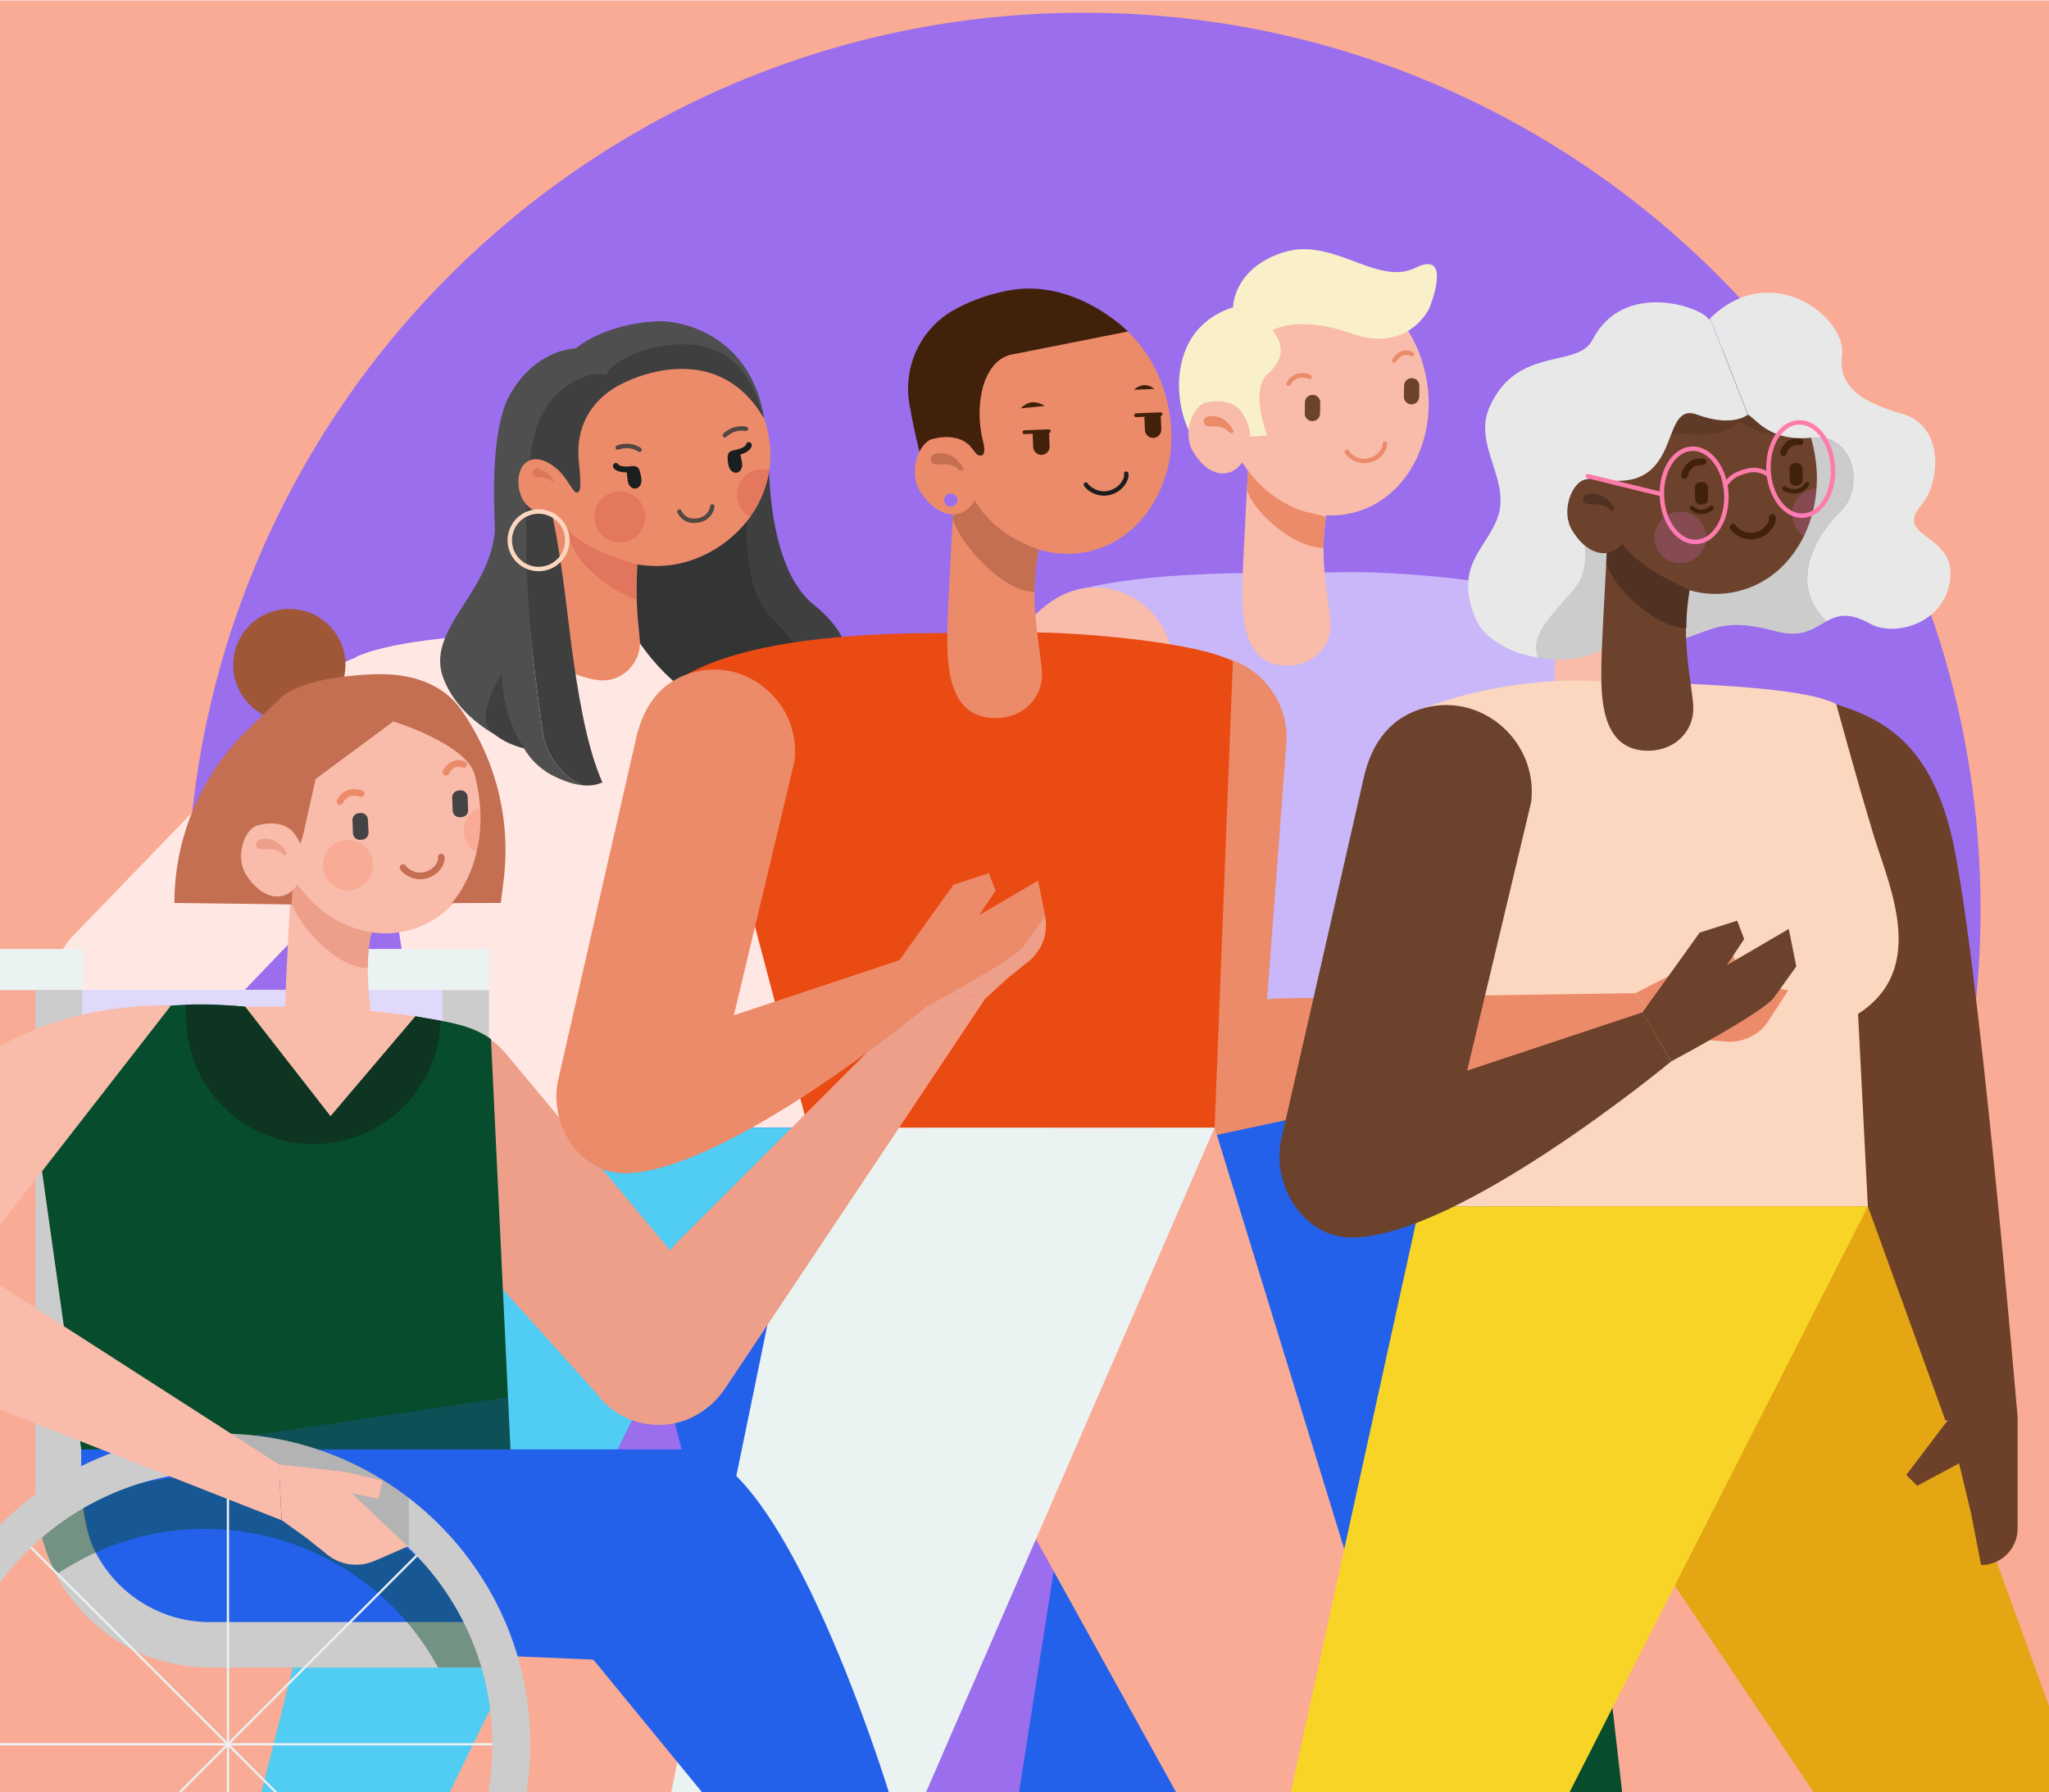 <?xml version="1.0" encoding="utf-8"?>
<!-- Generator: Adobe Illustrator 26.2.1, SVG Export Plug-In . SVG Version: 6.00 Build 0)  -->
<svg version="1.1"
	 id="svg34866" inkscape:version="1.1.2 (b8e25be833, 2022-02-05)" sodipodi:docname="03_Take-Action_Diversity1 (3).ai" xmlns:inkscape="http://www.inkscape.org/namespaces/inkscape" xmlns:sodipodi="http://sodipodi.sourceforge.net/DTD/sodipodi-0.dtd" xmlns:svg="http://www.w3.org/2000/svg"
	 xmlns="http://www.w3.org/2000/svg" xmlns:xlink="http://www.w3.org/1999/xlink" x="0px" y="0px" viewBox="0 0 1645.8 1440"
	 style="enable-background:new 0 0 1645.8 1440;" xml:space="preserve">
<style type="text/css">
	.st0{fill:#F9AB95;}
	.st1{clip-path:url(#SVGID_00000101082848390418397670000012364666105619618188_);}
	.st2{fill:#9A6EEC;}
	.st3{clip-path:url(#SVGID_00000057830717035629884550000017555877279866910855_);}
	.st4{fill:#FFE8E3;}
	.st5{fill:#333434;}
	.st6{fill:#F9BBAA;}
	.st7{fill:#074C2C;}
	.st8{fill:#2461EA;}
	.st9{fill:#51CCF2;}
	.st10{fill:#CAB7F9;}
	.st11{fill:#EC8B6A;}
	.st12{fill:#3F3F3F;}
	.st13{fill:none;stroke:#534741;stroke-width:2.667;stroke-linecap:round;stroke-linejoin:round;stroke-miterlimit:13.333;}
	.st14{opacity:0.22;clip-path:url(#SVGID_00000057848986007314907630000012062077627575469500_);}
	.st15{fill:#C1272D;}
	.st16{fill:#1A1E1E;}
	.st17{opacity:0.19;clip-path:url(#SVGID_00000155113871775387811250000003304057688173138819_);}
	.st18{fill:#4F4F4F;}
	.st19{opacity:0.22;clip-path:url(#SVGID_00000101798638711735550120000002986698214904256439_);}
	.st20{fill:#AA2D2D;}
	.st21{fill:none;stroke:#EC8B6A;stroke-width:2.667;stroke-linecap:round;stroke-linejoin:round;stroke-miterlimit:13.333;}
	.st22{fill:#6C422D;}
	.st23{fill:#F9F0CA;}
	.st24{fill:none;stroke:#FCD7BF;stroke-width:2.667;stroke-miterlimit:13.333;}
	.st25{clip-path:url(#SVGID_00000129168241018208160610000002689443064158992055_);}
	.st26{fill:#6D4029;}
	.st27{fill:#FCD7BF;}
	.st28{fill:#CCCCCC;}
	.st29{fill:#513122;}
	.st30{fill:#42210B;}
	.st31{fill:none;stroke:#42210B;stroke-width:4;stroke-linecap:round;stroke-linejoin:round;stroke-miterlimit:13.333;}
	.st32{fill:none;stroke:#42210B;stroke-width:2.667;stroke-linecap:round;stroke-linejoin:round;stroke-miterlimit:13.333;}
	.st33{opacity:0.5;clip-path:url(#SVGID_00000055695495144040549500000016344847815277831087_);}
	.st34{fill:#E8E8E8;}
	.st35{fill:none;stroke:#FF7BAC;stroke-width:2.667;stroke-linecap:round;stroke-linejoin:round;stroke-miterlimit:13.333;}
	.st36{opacity:0.18;clip-path:url(#SVGID_00000048466094102542664370000008217858004547261073_);}
	.st37{fill:#F777EE;}
	.st38{opacity:0.18;clip-path:url(#SVGID_00000103245934380619030440000013340153754433232315_);}
	.st39{fill:#EBF2F2;}
	.st40{fill:#EA4B13;}
	.st41{fill:#C46F51;}
	.st42{fill:none;stroke:#1A1E1E;stroke-width:2.667;stroke-linecap:round;stroke-linejoin:round;stroke-miterlimit:13.333;}
	.st43{fill:#ED9F8A;}
	.st44{fill:#E1D9F9;}
	.st45{fill:#A05737;}
	.st46{fill:none;stroke:#EC8B6A;stroke-width:4;stroke-linecap:round;stroke-linejoin:round;stroke-miterlimit:13.333;}
	.st47{fill:none;stroke:#C46F51;stroke-width:4;stroke-linecap:round;stroke-linejoin:round;stroke-miterlimit:13.333;}
	.st48{fill:#444444;}
	.st49{opacity:0.22;clip-path:url(#SVGID_00000149370984710662501920000016929773521056288158_);}
	.st50{fill:#0D3521;}
	.st51{opacity:0.45;clip-path:url(#SVGID_00000123434131249689189550000007355423486531012795_);}
	.st52{fill:none;stroke:#EBF2F2;stroke-width:1.333;stroke-miterlimit:13.333;}
	.st53{opacity:0.18;clip-path:url(#SVGID_00000074400196987202462350000018270145112425293204_);}
	.st54{fill:#E4A612;}
	.st55{fill:#F7D426;}
</style>
<sodipodi:namedview  bordercolor="#666666" borderopacity="1.0" id="namedview34868" inkscape:current-layer="g34872" inkscape:cx="1047.4722" inkscape:cy="719.52014" inkscape:pagecheckerboard="0" inkscape:pageopacity="0.0" inkscape:pageshadow="2" inkscape:window-height="1009" inkscape:window-maximized="1" inkscape:window-width="1920" inkscape:window-x="-8" inkscape:window-y="-8" inkscape:zoom="0.45585938" pagecolor="#ffffff" showgrid="false" width="2559px">
	</sodipodi:namedview>
<g id="g34872" transform="matrix(1.333,0,0,-1.333,0,1440)" inkscape:groupmode="layer" inkscape:label="03_Take-Action_Diversity1 (3)">
	<path id="path34874" class="st0" d="M-153.3,0h1920v1080h-1920V0z"/>
	<g id="g34876">
		<g>
			<defs>
				<rect id="SVGID_1_" x="-473.3" y="-180" width="2560" height="1440"/>
			</defs>
			<clipPath id="SVGID_00000174586442315841912060000008958642515045840562_">
				<use xlink:href="#SVGID_1_"  style="overflow:visible;"/>
			</clipPath>
			<g id="g34878" style="clip-path:url(#SVGID_00000174586442315841912060000008958642515045840562_);">
				<g id="g34884" transform="translate(1346.71,532.203)">
					<path id="path34886" class="st2" d="M-153.3,0c0-298.4-241.9-540.4-540.4-540.4C-992.1-540.4-1234-298.4-1234,0
						s241.9,540.4,540.4,540.4C-395.2,540.4-153.3,298.4-153.3,0"/>
				</g>
			</g>
		</g>
	</g>
	<g id="g34888">
		<g>
			<defs>
				<rect id="SVGID_00000005956407666628355960000001587421473977700514_" x="-473.3" y="-180" width="2560" height="1440"/>
			</defs>
			<clipPath id="SVGID_00000036959240781411777960000003673716419584475294_">
				<use xlink:href="#SVGID_00000005956407666628355960000001587421473977700514_"  style="overflow:visible;"/>
			</clipPath>
			<g id="g34890" style="clip-path:url(#SVGID_00000036959240781411777960000003673716419584475294_);">
				<g id="g34896" transform="translate(714.836,399.36)">
					<path id="path34898" class="st4" d="M-153.3,0L-271,229.3c-10.4,34.3,18.3,68.5,53.7,63.1c15.1-2.3,29.4-11.6,38.5-34.3
						c0,0,96.1-257.9,96.2-258.1H-153.3z"/>
				</g>
				<g id="g34900" transform="translate(368.009,684.458)">
					<path id="path34902" class="st4" d="M-153.3,0c24.2,10.5,73.1,13.8,115.5,14.2l61.5,0.5c35.6,0,105-6.8,123-17.6l-11-280.9
						h-245L-153.3,0z"/>
				</g>
				<g id="g34904" transform="translate(538.262,700.883)">
					<path id="path34906" class="st5" d="M-153.3,0l0.3-7.9C-112.6-66-57.5-57.6-44.9-51.2c24.8,12.6,26.1,50-12.5,68.1
						c-34.2,16-20.8,74.6-20.9,78.3c-0.5,19.3-0.1,33.2-0.1,33.2c-38.2,31.8-91.3,19-91.3,19L-153.3,0z"/>
				</g>
				<g id="g34908" transform="translate(1149.147,522.206)">
					<path id="path34910" class="st6" d="M-153.3,0l-11.1,157c-6.7,35.2-47.9,52.3-76.8,31.1c-12.4-9-20.7-23.9-18.3-48.2
						l16.9-210.3c0-0.2,0,0.2,0,0c3.3-26.5,29.1-47,54.9-40.2C-152.3-101.2-153.3,0-153.3,0"/>
				</g>
				<g id="g34912" transform="translate(835.798,436.867)">
					<path id="path34914" class="st7" d="M-153.3,0h245l61.7-539.6L38.8-532L-153.3,0z"/>
				</g>
				<g id="g34916" transform="translate(835.798,436.867)">
					<path id="path34918" class="st8" d="M-153.3,0l-82.8-528.4h138.7L91.7,0H-153.3z"/>
				</g>
				<g id="g34920" transform="translate(411.969,400.594)">
					<path id="path34922" class="st8" d="M-153.3,0h245l61.7-539.6l-63-5.7l-105,402.8L-153.3,0z"/>
				</g>
				<g id="g34924" transform="translate(411.969,400.594)">
					<path id="path34926" class="st9" d="M-153.3,0l-132.4-524.3h84l187.1,381.8L91.7,0H-153.3z"/>
				</g>
				<g id="g34928" transform="translate(791.838,720.732)">
					<path id="path34930" class="st10" d="M-153.3,0c24.2,10.5,73.1,13.8,115.5,14.2l61.5,0.5c35.6,0,105-6.8,123-17.6l-11-280.9
						h-245L-153.3,0z"/>
				</g>
				<g id="g34932" transform="translate(841.796,479.122)">
					<path id="path34934" class="st6" d="M-153.3,0l0.4,32.4l-148,33.6l45.4-10.3l110.5,112.1c22,28.3,7.6,70.5-27.4,78.2
						c-14.9,3.3-31.6-0.3-48.3-18.1L-367.4,76.1c-0.1-0.2,0.1,0.2,0,0c-17.7-20-16.7-53.9,6.2-67.7C-308.8-23.3-153.3,0-153.3,0"/>
				</g>
				<g id="g34936" transform="translate(399.829,387.905)">
					<path id="path34938" class="st4" d="M-153.3,0l0.4,32.4l-137.5,84.7l36-23.5l119.9,125.4c22,28.3,7.6,70.5-27.4,78.2
						c-14.9,3.3-31.6-0.3-48.3-18.1l-146.6-151.8c-0.1-0.2,0.1,0.2,0,0c-17.7-20-16.7-53.9,6.2-67.7C-298.3,27.8-153.3,0-153.3,0"/>
				</g>
				<g id="g34940" transform="translate(906.466,817.148)">
					<path id="path34942" class="st6" d="M-153.3,0c0,0-4.5-76.6-4.5-89.7c0-14.6-1.3-48.4,26.9-48.4c16.2,0,26.4,11.8,26.2,24.7
						s-8.8,43.6-1,73.4C-96.8-6.3-153.3,0-153.3,0"/>
				</g>
				<g id="g34944" transform="translate(950.854,749.991)">
					<path id="path34946" class="st11" d="M-153.3,0c-18.8,0.1-43,22.7-46.2,35.2c0,0,1.2,21.4,1.6,28.2c7.7-22.8,25-40,46.1-44.6
						C-153,11.8-153.2,6.8-153.3,0"/>
				</g>
				<g id="g34948" transform="translate(618.771,707.245)">
					<path id="path34950" class="st12" d="M-153.3,0c29.4-28.7,14.2-35.8,6.2-47.6c-3.6-5.2,1.3-17.2,18.1-11.6
						c25.7,10.7,33.7,41.2,0.4,67.9c-29.5,23.6-27.3,92.6-26.5,96.2C-163.1,115.6-182.7,28.7-153.3,0"/>
				</g>
				<g id="g34952" transform="translate(537.902,748.249)">
					<path id="path34954" class="st11" d="M-153.3,0c0,0-2.6-27.1,0.8-52.3c2-15-10.9-27.9-25.8-25.5C-187.4-76.4-194-73-194-73
						l-16.5,115.7C-210.6,42.8-145.7,29-153.3,0"/>
				</g>
				<g id="g34956" transform="translate(477.565,794.027)">
					<path id="path34958" class="st11" d="M-153.3,0c8.3-36.5,46.7-59.6,81.6-54.1c17.6,2.8,35,13.3,46.1,28.7
						C-19.7-17.2-15.5-7.6-14,2.9c0.9,6,0.9,12.3-0.1,18.8c-6.2,39.4-40.6,74.5-80,68.3C-133.7,83.9-166.2,56.8-153.3,0"/>
				</g>
				<g id="g34960" transform="translate(582.507,775.03)">
					<path id="path34962" class="st13" d="M-153.3,0c0,0-0.6-7.2-8.9-8.5c-8.4-1.3-10.9,5.4-10.9,5.4"/>
				</g>
				<g id="g34964">
					<g id="g34966">
					</g>
					<g id="g34978">
						<g>
							<defs>
								<rect id="SVGID_00000168119003762208640480000009410901981950730389_" x="334.3" y="711.3" width="56.8" height="58"/>
							</defs>
							<clipPath id="SVGID_00000149367390075192909750000004137471471561426838_">
								<use xlink:href="#SVGID_00000168119003762208640480000009410901981950730389_"  style="overflow:visible;"/>
							</clipPath>
							<g id="g34976" style="opacity:0.22;clip-path:url(#SVGID_00000149367390075192909750000004137471471561426838_);">
								<g id="g34974" transform="translate(494.673,762.012)">
									<path id="path34972" class="st15" d="M-153.3,0c4.6-29.5,42.3-43.5,42.3-43.5l0.2,21.6c-0.1,0-0.1,0-0.2,0
										c-1.9,0.5-16,4.3-28.1,10.8C-144.8-8-150-4.3-153.3,0"/>
								</g>
							</g>
						</g>
					</g>
				</g>
				<g id="g34980" transform="translate(529.131,849.467)">
					<path id="path34982" class="st12" d="M-153.3,0c0,0,55,29.4,84.5-21.4c-7.5,47.8-46.6,59.2-64.3,58.4
						c-32.9-1.4-49.7-16.8-49.7-16.8L-153.3,0z"/>
				</g>
				<g id="g34984" transform="translate(523.554,801.03)">
					<path id="path34986" class="st16" d="M-153.3,0c0.8,0.4,1.9,0.2,2.3-0.7c0,0,1.5-2,8.4-1c0,0,2.6,0.4,3.8-1.4
						c1.1-1.8,1.4-4.2,1.7-6.2c0.5-2.9-1-5.5-3.3-5.9c-2.3-0.4-4.5,1.7-4.9,4.6c-0.1,0.7-0.6,4.5-0.5,5.1c-6.2-0.1-7.9,2.4-8.3,3
						C-154.4-1.5-154.1-0.4-153.3,0"/>
				</g>
				<g id="g34988" transform="translate(604.859,813.737)">
					<path id="path34990" class="st16" d="M-153.3,0c-0.9,0.2-1.8-0.4-2-1.4c0,0-0.9-2.4-7.7-3.5c0,0-2.6-0.4-3.2-2.5
						c-0.5-2.1-0.1-4.4,0.3-6.4c0.5-2.9,2.7-4.9,4.9-4.6c2.3,0.4,3.7,3,3.3,5.9c-0.1,0.7-0.8,4.4-1.1,5c6,1.8,6.8,4.7,6.9,5.4
						C-151.7-1.1-152.4-0.2-153.3,0"/>
				</g>
				<g id="g34992" transform="translate(538.692,809.179)">
					<path id="path34994" class="st13" d="M-153.3,0c-6.6,4.3-13.2,1.3-13.2,1.3"/>
				</g>
				<g id="g34996" transform="translate(590.046,817.891)">
					<path id="path34998" class="st13" d="M-153.3,0c5.8,5.6,12.7,3.9,12.7,3.9"/>
				</g>
				<g id="g35000">
					<g id="g35002">
					</g>
					<g id="g35018">
						<g>
							<defs>
								<rect id="SVGID_00000159455738396762851580000014082853502086848908_" x="340.5" y="745.9" width="140.6" height="58.9"/>
							</defs>
							<clipPath id="SVGID_00000047019300176398612390000015288634024828916159_">
								<use xlink:href="#SVGID_00000159455738396762851580000014082853502086848908_"  style="overflow:visible;"/>
							</clipPath>
							<g id="g35016" style="opacity:0.19;clip-path:url(#SVGID_00000047019300176398612390000015288634024828916159_);">
								<g id="g35010" transform="translate(511.541,766.328)">
									<path id="path35008" class="st15" d="M-153.3,0c1.3-8.4,9.2-14.1,17.6-12.8c8.4,1.3,14.1,9.2,12.8,17.6
										c-1.3,8.4-9.2,14.1-17.6,12.8C-148.9,16.3-154.6,8.4-153.3,0"/>
								</g>
								<g id="g35014" transform="translate(597.491,779.758)">
									<path id="path35012" class="st15" d="M-153.3,0c0.8-4.9,3.7-8.9,7.8-11.1c5.9,8.2,10.1,17.8,11.6,28.3
										c-2.1,0.6-4.3,0.7-6.5,0.4C-148.9,16.3-154.6,8.4-153.3,0"/>
								</g>
							</g>
						</g>
					</g>
				</g>
				<g id="g35020" transform="translate(480.266,639.324)">
					<path id="path35022" class="st12" d="M-153.3,0c2-13.8,10.6-25.7,23-32c0.2-0.1,0.4-0.2,0.6-0.3c4.3-0.5,8.6-0.1,12.4,1.7
						c-4.8,10.8-8.7,24.9-11.8,40.3c-2.7,13.3-4.9,27.7-6.8,41.9c-1.7,12.6-5.6,50.2-10.8,74.9c-5.7,27.2-2,36.4,3.5,30.5
						c5.6-5.8,8.4-13.2,10.5-12.9c2.3,0.3,2.8,2.7,1.2,18.9c-3.5,35.4,27.1,47.1,27.1,47.1l-18.5,15.2c-8-2.9-22.2-11.4-33.1-26.7
						c-15.7-22-8.9-105.9-2-162.8c0.6-5.3,1.3-10.4,1.9-15.1C-155.1,12.9-154.1,5.9-153.3,0"/>
				</g>
				<g id="g35024" transform="translate(463.641,644.653)">
					<path id="path35026" class="st18" d="M-153.3,0c2-13.8,10.6-25.7,23-32c5.5-2.7,11.4-5,17.2-5.6c-0.2,0.1-0.4,0.2-0.6,0.3
						c-12.4,6.3-21,18.2-23,32c-0.8,5.9-1.8,12.9-2.8,20.8c-0.6,4.8-1.3,9.8-1.9,15.1c-6.8,56.8-8.3,128.7,3.3,153.2
						c9.6,20.3,30.1,29.1,39.9,25.6l-18.3,16.2c0,0-23.3,0.3-39.4-27c-16.9-28.6-8.9-105.9-2-162.8c0.6-5.3,1.3-10.4,1.9-15.1
						C-155.1,12.9-154.1,5.9-153.3,0"/>
				</g>
				<g id="g35028" transform="translate(490.072,796.433)">
					<path id="path35030" class="st11" d="M-153.3,0c-5.2,5.3-14.4,10.4-20.7,4.3c-6.3-6.1-5.7-26.3,10.5-29.9
						c9.8-2.2,13.6,3.9,13.6,3.9L-153.3,0z"/>
				</g>
				<g id="g35032">
					<g id="g35034">
					</g>
					<g id="g35046">
						<g>
							<defs>
								<rect id="SVGID_00000172416875280328147470000010561127612547730836_" x="318.7" y="788.6" width="17.3" height="10.8"/>
							</defs>
							<clipPath id="SVGID_00000173128655085695928800000000320041707087055758_">
								<use xlink:href="#SVGID_00000172416875280328147470000010561127612547730836_"  style="overflow:visible;"/>
							</clipPath>
							<g id="g35044" style="opacity:0.22;clip-path:url(#SVGID_00000173128655085695928800000000320041707087055758_);">
								<g id="g35042" transform="translate(476.731,792.803)">
									<path id="path35040" class="st20" d="M-153.3,0c2.3,0,6.1-0.5,9.3-2.7c0.6-0.4,1.3,0.3,0.9,0.9c-2.3,3.6-6.3,5.8-9.3,6.9
										c-1.8,0.7-3.7-0.8-3.5-2.7C-155.7,1-154.6,0-153.3,0"/>
								</g>
							</g>
						</g>
					</g>
				</g>
				<g id="g35048" transform="translate(451.765,765.135)">
					<path id="path35050" class="st18" d="M-153.3,0c-0.4-42.1-43.9-63.8-30.8-95c13.1-31.3,51.4-42,51.4-42L-153.3,0z"/>
				</g>
				<g id="g35052" transform="translate(469.347,629.177)">
					<path id="path35054" class="st12" d="M-153.3,0c0,0-13.1,16.3-13.7,45.3c0,0-15.4-25.2-7.3-34C-166.2,2.5-153.3,0-153.3,0"/>
				</g>
				<g id="g35056" transform="translate(499.563,869.667)">
					<path id="path35058" class="st18" d="M-153.3,0l19.1-15.6C-132-9.2-115.9,1.9-91.5,3C-75,3.7-50.2,0.5-39.8-40.4
						c0.2-0.4,0.4-0.8,0.6-1.2c-7.5,47.8-46.6,59.2-64.3,58.4C-136.4,15.4-153.3,0-153.3,0"/>
				</g>
				<g id="g35060" transform="translate(1012.273,854.622)">
					<path id="path35062" class="st6" d="M-153.3,0c1.9-8.8,2.4-17.5,1.5-25.8c-1-9.8-3.8-19.1-8-27.2
						c-8.1-15.6-21.8-27.1-38.8-30.8c-33.5-7.3-67.6,18.5-76,57.5c-0.6,2.9-1.1,5.9-1.4,8.8l-0.4,5c-1.6,33.8,17.6,63.7,47.1,70.1
						c26,5.7,52.4-8.6,66.8-33.5c2.7-4.6,4.9-9.5,6.7-14.8C-154.8,6.2-154,3.2-153.3,0"/>
				</g>
				<g id="g35064" transform="translate(929.727,848.999)">
					<path id="path35066" class="st21" d="M-153.3,0c0,0,2,4.1,6.4,4.9c3.3,0.6,6.3-0.8,6.3-0.8"/>
				</g>
				<g id="g35068" transform="translate(993.406,862.904)">
					<path id="path35070" class="st21" d="M-153.3,0c0,0,3.4,7,10.7,4"/>
				</g>
				<g id="g35072" transform="translate(964.887,807.909)">
					<path id="path35074" class="st21" d="M-153.3,0c0.5-1.5,6-6.8,13.2-5.2c7.1,1.6,10.2,7.8,9.7,10.2"/>
				</g>
				<g id="g35076" transform="translate(944.014,826.453)">
					<path id="path35078" class="st22" d="M-153.3,0L-153.3,0c-2.5,0-4.6,2.1-4.5,4.7l0.1,6.6c0,2.5,2.1,4.6,4.7,4.5
						c2.5,0,4.6-2.1,4.5-4.7l-0.1-6.6C-148.7,2-150.7,0-153.3,0"/>
				</g>
				<g id="g35080" transform="translate(1003.76,836.541)">
					<path id="path35082" class="st22" d="M-153.3,0L-153.3,0c-2.5,0-4.6,2.1-4.5,4.7l0.1,6.6c0,2.5,2.1,4.6,4.7,4.5
						c2.5,0,4.6-2.1,4.5-4.7l-0.1-6.6C-148.7,2-150.7,0-153.3,0"/>
				</g>
				<g id="g35084" transform="translate(919.985,881.106)">
					<path id="path35086" class="st23" d="M-153.3,0c0,0,12.8-12.5-2.4-25.8c-11.7-10.2-0.7-37.4-0.7-37.4l-14.8-1.2
						c0,0-3.4-5.4-19.9-7.3c-16.5-1.8-37.3,69.1,14.2,85.7L-153.3,0z"/>
				</g>
				<g id="g35088" transform="translate(900.222,833.542)">
					<path id="path35090" class="st6" d="M-153.3,0c0,0-5.9,7.2-20.3,4.1c-7.3-1.6-14.3-17.4-8.2-28.7c8.5-15.6,23.7-19.8,32-4.4
						C-141.4-13.7-153.3,0-153.3,0"/>
				</g>
				<g id="g35092" transform="translate(883.391,829.514)">
					<path id="path35094" class="st11" d="M-153.3,0c5.1,0.1,9.8-2.5,13.2-9c0.2-1.1-1.5-1.8-2.3-1c-4.2,4.3-6.7,3.4-12.8,3.9
						c-1.6,0.1-2.8,1.2-3,2.5c0,0.1,0,0.1,0,0.2C-158.4-1.1-155.8,0-153.3,0"/>
				</g>
				<g id="g35096" transform="translate(896.302,895.046)">
					<path id="path35098" class="st23" d="M-153.3,0c0,0-0.2,23.1,29.9,33c30.1,10,56.9-20.6,80-9.2c23.1,11.4,8.3-24.5,8.3-24.5
						s-12.6-27.1-46.4-15.2c-33.7,11.8-48.1,1.9-48.1,1.9L-153.3,0z"/>
				</g>
				<g id="g35100" transform="translate(470.91,738.737)">
					<path id="path35102" class="st24" d="M-153.3,0L-153.3,0c-8.8,3.8-12.8,14-9,22.8c3.8,8.8,14,12.8,22.8,9
						c8.8-3.8,12.8-14,9-22.8C-134.3,0.2-144.5-3.8-153.3,0z"/>
				</g>
			</g>
		</g>
	</g>
	<g id="g35104">
		<g>
			<defs>
				<rect id="SVGID_00000043436580567766012380000002204472845763323552_" x="-473.3" y="-180" width="2560" height="1440"/>
			</defs>
			<clipPath id="SVGID_00000131325102737950423920000001066286207231037606_">
				<use xlink:href="#SVGID_00000043436580567766012380000002204472845763323552_"  style="overflow:visible;"/>
			</clipPath>
			<g id="g35106" style="clip-path:url(#SVGID_00000131325102737950423920000001066286207231037606_);">
				<g id="g35112" transform="translate(1235.61,661.548)">
					<path id="path35114" class="st26" d="M-153.3,0l12.3-249.9l73.5-187.5h47.8c0,0-24.7,293-40.7,355.5
						C-76.4-19.3-111.9-11-140.8-2.2L-153.3,0z"/>
				</g>
				<g id="g35116" transform="translate(1272.91,469.184)">
					<path id="path35118" class="st27" d="M-153.3,0c42.7,27.4,18.4,77.7,9.2,108.3c-9.9,32.6-22.3,78.3-22.3,78.3
						s-7.8,5.8-44.3,9.3c-47.2,4.5-90.7,3.9-90.7,3.9c-66.2,6.8-130.2-19.9-128.7-24.1l12.5-291.8h270.2L-153.3,0z"/>
				</g>
				<g id="g35120" transform="translate(1261.924,771.686)">
					<path id="path35122" class="st28" d="M-153.3,0c-12.7-12.1-32.3-42.8-8.1-65.9c-7.4-4.1-14.4-10.2-30-6.1
						c-29.2,7.7-35.3,2.7-54-3.8c-18.7-6.4-30.2,20.6-44.4-0.6c-7.5-11.1-27.1-14.6-45.6-11.4c-4,12.8-15.1,22.9,2,42.4
						c23.2,26.3-0.7,26.2-3,36.5c-2.4,10.3,6.8,39.3,50,35.8c43.2-3.4,24.4,40.1,47.2,31.7c21.1-7.8,30.3,0,30.3,0
						c5.6-3.3,13.3-16.4,38.6-13.9C-144.8,47.3-137.8,14.7-153.3,0"/>
				</g>
				<g id="g35124" transform="translate(1122.918,771.686)">
					<path id="path35126" class="st22" d="M-153.3,0c0,0-4.7-79.8-4.7-93.5c0-15.2-1.4-50.4,28.1-50.4c16.8,0,27.5,12.3,27.3,25.7
						c-0.2,13.4-9.2,45.4-1,76.5C-94.4-6.5-153.3,0-153.3,0"/>
				</g>
				<g id="g35128" transform="translate(1117.581,795.997)">
					<path id="path35130" class="st22" d="M-153.3,0l0.6-5.2C-153-3.5-153.2-1.7-153.3,0"/>
				</g>
				<g id="g35132" transform="translate(1245.558,812.642)">
					<path id="path35134" class="st22" d="M-153.3,0c2.2-9.1,3-18.2,2.3-26.9c-0.7-10.3-3.4-20-7.6-28.6
						c-8-16.5-21.9-28.9-39.6-33.2C-232.8-97.3-269-71.4-279-31c-0.8,3-1.3,6.1-1.7,9.1l-0.6,5.2c-2.7,35.1,16.5,66.8,47.1,74.4
						c27,6.6,54.8-7.5,70.6-33c2.9-4.7,5.4-9.8,7.4-15.2C-155.1,6.4-154.1,3.3-153.3,0"/>
				</g>
				<g id="g35136" transform="translate(1169.462,701.691)">
					<path id="path35138" class="st29" d="M-153.3,0c-19.6,0.1-45,26-48.3,39.1c0,0,1.1,19.9,1.6,27c8-23.8,29.6-34.2,48.6-43.2
						C-152.6,15.7-153.5,5.7-153.3,0"/>
				</g>
				<g id="g35140" transform="translate(1179.188,776.195)">
					<path id="path35142" class="st30" d="M-153.3,0l-1.1,0c-1.9,0-3.4,1.5-3.4,3.3l-0.1,6.8c0,1.9,1.4,3.4,3.3,3.4l1.1,0
						c1.9,0,3.4-1.5,3.4-3.3l0.1-6.8C-150,1.6-151.4,0-153.3,0"/>
				</g>
				<g id="g35144" transform="translate(1236.194,787.639)">
					<path id="path35146" class="st30" d="M-153.3,0l-1.1,0c-1.9,0-3.4,1.5-3.4,3.3l-0.1,6.8c0,1.9,1.4,3.4,3.3,3.4l1.1,0
						c1.9,0,3.4-1.5,3.4-3.3l0.1-6.8C-150,1.6-151.4,0-153.3,0"/>
				</g>
				<g id="g35148" transform="translate(1168.306,793.607)">
					<path id="path35150" class="st31" d="M-153.3,0c0,0,0.6,4.7,4.7,7c3.1,1.7,6.5,1.4,6.5,1.4"/>
				</g>
				<g id="g35152" transform="translate(1227.973,807.416)">
					<path id="path35154" class="st31" d="M-153.3,0c0,0,1.9,7.9,10,6.5"/>
				</g>
				<g id="g35156" transform="translate(1242.24,788.33)">
					<path id="path35158" class="st32" d="M-153.3,0c0,0-2.6-4-7.3-4.2c-3.5-0.2-6.4,1.7-6.4,1.7"/>
				</g>
				<g id="g35160" transform="translate(1184.73,774.305)">
					<path id="path35162" class="st32" d="M-153.3,0c0,0-5.8-5.7-11.9-0.2"/>
				</g>
				<g id="g35164" transform="translate(1197.535,762.609)">
					<path id="path35166" class="st31" d="M-153.3,0c0.6-1.6,6.5-6.9,13.9-5.1c7.4,1.8,10.5,8.5,9.8,10.9"/>
				</g>
				<g id="g35168">
					<g id="g35170">
					</g>
					<g id="g35182">
						<g>
							<defs>
								<rect id="SVGID_00000041992694529284857580000002914670629810361237_" x="985.1" y="804.5" width="119.2" height="43.1"/>
							</defs>
							<clipPath id="SVGID_00000133525500212721648900000006858587286801812903_">
								<use xlink:href="#SVGID_00000041992694529284857580000002914670629810361237_"  style="overflow:visible;"/>
							</clipPath>
							<g id="g35180" style="opacity:0.5;clip-path:url(#SVGID_00000133525500212721648900000006858587286801812903_);">
								<g id="g35178" transform="translate(1242.649,822.124)">
									<path id="path35176" class="st29" d="M-153.3,0c-0.4-0.1-0.8-0.3-1.3-0.4c-24-8.6-34.5,2.4-40.8,4.2c0,0-7.1-9.8-29.4-7.3
										c-14.5,1.6-12.5-3.1-17.8-8.7c4.3,12.6-1.4,26.8,13.8,25.1c22.4-2.6,29.4,7.3,29.4,7.3c6.1-1.8,16.2-12.1,38.7-4.9
										C-157.8,10.5-155.3,5.4-153.3,0"/>
								</g>
							</g>
						</g>
					</g>
				</g>
				<g id="g35184" transform="translate(1280.261,704.292)">
					<path id="path35186" class="st34" d="M-153.3,0c-13.1,7.3-19.9,5.1-26.4,1.5c-24.3,23.1-4.7,53.8,8.1,65.9
						c15.5,14.7,8.5,47.3-16.8,44.8c-25.3-2.6-33,10.6-38.6,13.9l-22.7,58.1c37.1,36.3,82.4,0,79.4-22.2
						c-2.9-21,15.4-29.4,36.4-35.5c26.2-7.5,22.1-42.6,11.7-54.5c-16.1-18.6,13.2-17.1,17.1-38.1C-102.8,1.9-137.2-8.9-153.3,0"/>
				</g>
				<g id="g35188" transform="translate(1206.455,830.303)">
					<path id="path35190" class="st34" d="M-153.3,0c0,0-9.2-7.8-30.3,0c-22.8,8.5-8.6-43.1-51.9-39.7c-43.3,3.5,0.1-39.8-23.1-66.1
						c-17.2-19.5-25.3-27.8-21.3-40.6c-16.8,2.9-32.8,11.3-37.9,24.6c-11.4,29.6,4.3,38.8,12.6,56.9c11.3,24.4-14.6,45.6-3.5,70
						c16.6,36.7,52.9,22.6,61.8,40c18.9,36.9,67.2,19.3,70.1,12.2c0.3,0.3,0.5,0.5,0.8,0.8L-153.3,0z"/>
				</g>
				<g id="g35192" transform="translate(1129.425,787.45)">
					<path id="path35194" class="st22" d="M-153.3,0c0,0-6.3,7.3-21.3,3.7c-7.6-1.9-14.4-18.6-7.7-30.2c9.3-16,25.2-19.9,33.5-3.7
						C-140.5-14-153.3,0-153.3,0"/>
				</g>
				<g id="g35196" transform="translate(1257.771,798.574)">
					<path id="path35198" class="st35" d="M-153.3,0c0.8-15.5-7.2-28.5-18-29.1C-182-29.6-191.3-17.5-192.1-2
						c-0.8,15.5,7.2,28.5,18,29.1C-163.4,27.6-154.1,15.5-153.3,0z"/>
				</g>
				<g id="g35200" transform="translate(1193.527,782.744)">
					<path id="path35202" class="st35" d="M-153.3,0c0.8-15.5-7.2-28.5-18-29.1C-182-29.6-191.3-17.5-192.1-2
						c-0.8,15.5,7.2,28.5,18,29.1C-163.5,27.6-154.1,15.5-153.3,0z"/>
				</g>
				<g id="g35204" transform="translate(1192.886,788.108)">
					<path id="path35206" class="st35" d="M-153.3,0c2.7,3.5,4.8,6.3,13.3,8.4c7.9,2,13-2.7,13-2.7"/>
				</g>
				<g id="g35208" transform="translate(1154.629,782.401)">
					<path id="path35210" class="st35" d="M-153.3,0l-44.6,10.9"/>
				</g>
				<g id="g35212" transform="translate(1112.006,782.768)">
					<path id="path35214" class="st29" d="M-153.3,0c5.3,0.2,10.3-2.4,14.1-9c0.2-1.1-1.5-1.9-2.3-1.1c-4.5,4.3-7.1,3.4-13.5,3.7
						c-1.7,0.1-3,1.1-3.2,2.6c0,0.1,0,0.1,0,0.2C-158.6-1.3-155.9-0.1-153.3,0"/>
				</g>
				<g id="g35216">
					<g id="g35218">
					</g>
					<g id="g35230">
						<g>
							<defs>
								<rect id="SVGID_00000145772774891126730280000002790847305512396985_" x="991.7" y="735.6" width="41.5" height="41.5"/>
							</defs>
							<clipPath id="SVGID_00000155119748244049956120000015222759244417587089_">
								<use xlink:href="#SVGID_00000145772774891126730280000002790847305512396985_"  style="overflow:visible;"/>
							</clipPath>
							<g id="g35228" style="opacity:0.18;clip-path:url(#SVGID_00000155119748244049956120000015222759244417587089_);">
								<g id="g35226" transform="translate(1180.856,760.036)">
									<path id="path35224" class="st37" d="M-153.3,0c2.1-8.3-3-16.8-11.4-18.8s-16.8,3-18.8,11.4c-2.1,8.3,3,16.8,11.4,18.8
										C-163.8,13.4-155.3,8.3-153.3,0"/>
								</g>
							</g>
						</g>
					</g>
				</g>
				<g id="g35232">
					<g id="g35234">
					</g>
					<g id="g35246">
						<g>
							<defs>
								<rect id="SVGID_00000085964529590029963150000012998088879550377357_" x="1077.5" y="752.4" width="19.6" height="38.1"/>
							</defs>
							<clipPath id="SVGID_00000036240404161454678510000001519720061852765596_">
								<use xlink:href="#SVGID_00000085964529590029963150000012998088879550377357_"  style="overflow:visible;"/>
							</clipPath>
							<g id="g35244" style="opacity:0.18;clip-path:url(#SVGID_00000036240404161454678510000001519720061852765596_);">
								<g id="g35242" transform="translate(1247.899,785.76)">
									<path id="path35240" class="st37" d="M-153.3,0c-0.7-10.3-3.4-20-7.6-28.6c-3.2,2.1-5.7,5.3-6.7,9.3
										c-2.1,8.3,3,16.8,11.4,18.8C-155.2-0.2-154.2-0.1-153.3,0"/>
								</g>
							</g>
						</g>
					</g>
				</g>
				<g id="g35248" transform="translate(1244.799,716.297)">
					<path id="path35250" class="st22" d="M-153.3,0l0.6-5C-152.9-3.3-153.1-1.7-153.3,0"/>
				</g>
				<g id="g35252" transform="translate(1158.814,454.56)">
					<path id="path35254" class="st11" d="M-153.3,0l-20.1,27.1L-386.7,24c-2.9,0-5.7-0.2-8.6-0.7l11.6,154.2
						c2.7,35.7-32.7,62.9-66.1,50c-14.3-5.5-26.2-17.7-30.2-41.8l-7.2-192.8c0-0.2-0.1-0.4-0.1-0.6c-3.6-26.5,16-50.4,42.7-52.4
						c0.4,0,0.8-0.1,1.2-0.1c4.9-0.3,9.9,0.1,14.7,1.2L-153.3,0z"/>
				</g>
				<g id="g35256" transform="translate(1138.714,481.68)">
					<path id="path35258" class="st11" d="M-153.3,0l36.3,18.6l21,7.8l4.4-10.3L-107,9.8l45.8-8.1L-73-16.6
						c-5.6-8.7-15.6-13.5-25.9-12.6l-16.1,1.5l-18.2,0.6L-153.3,0z"/>
				</g>
				<g id="g35260" transform="translate(640.207,400.625)">
					<path id="path35262" class="st0" d="M-153.3,0h245l135.6-441.1H90.9L-153.3,0z"/>
				</g>
				<g id="g35264" transform="translate(640.207,400.625)">
					<path id="path35266" class="st39" d="M-153.3,0l-108.8-528.4h124.4L91.7,0H-153.3z"/>
				</g>
				<g id="g35268" transform="translate(568.002,674.251)">
					<path id="path35270" class="st40" d="M-153.3,0C-116.1,20.3-51.9,24.1-9.6,24.4l61.5,0.5c35.6,0,105-6.8,123-17.6l-11-280.9
						h-245L-153.3,0z"/>
				</g>
				<g id="g35272" transform="translate(728.957,795.666)">
					<path id="path35274" class="st11" d="M-153.3,0c0,0-4.8-82.2-4.8-96.3c0-15.6-1.4-51.9,28.9-51.9c17.4,0,28.3,12.7,28.1,26.5
						s-9.4,46.8-1,78.8C-92.6-6.7-153.3,0-153.3,0"/>
				</g>
				<g id="g35276" transform="translate(855.975,840.797)">
					<path id="path35278" class="st11" d="M-153.3,0c2.5-9.3,3.5-18.7,3-27.6c-0.5-10.6-3-20.7-7.2-29.6
						c-7.9-17.1-21.9-30.2-40-35.1c-35.6-9.6-73.4,16.3-84.6,57.7c-0.8,3.1-1.5,6.2-2,9.4l-0.7,5.3c-3.5,36.1,15.5,69.2,46.9,77.6
						c27.6,7.4,56.6-6.5,73.4-32.5c3.1-4.8,5.8-10,8-15.5C-155.3,6.6-154.2,3.3-153.3,0"/>
				</g>
				<g id="g35280" transform="translate(776.617,723.559)">
					<path id="path35282" class="st41" d="M-153.3,0c-20.2,0.1-45.8,30.6-49.3,44.1c0,0,6,18.6,6.4,25.9
						c8.2-24.5,25.1-37.4,45.3-44.4C-152,18.1-153.2,7.3-153.3,0"/>
				</g>
				<g id="g35284" transform="translate(768.424,834.112)">
					<path id="path35286" class="st30" d="M-153.3,0c0,0,3,3.9,7.9,3.7c3.6-0.1,6.5-2.2,6.5-2.2"/>
				</g>
				<g id="g35288" transform="translate(836.586,845.341)">
					<path id="path35290" class="st30" d="M-153.3,0c0,0,5.8,6,12.3,0.5"/>
				</g>
				<g id="g35292" transform="translate(807.614,788.21)">
					<path id="path35294" class="st42" d="M-153.3,0c0.7-1.6,6.8-7,14.4-4.9c7.6,2,10.6,8.9,9.9,11.5"/>
				</g>
				<g id="g35296" transform="translate(788.255,793.456)">
					<path id="path35298" class="st11" d="M-153.3,0c-1.9,8.6-10.5,14.1-19.1,12.1S-186.5,1.6-184.5-7s10.5-14.1,19.1-12.1
						C-156.8-17.2-151.3-8.6-153.3,0"/>
				</g>
				<g id="g35300" transform="translate(856.467,796.224)">
					<path id="path35302" class="st11" d="M-153.3,0c2.7,10.3,3.3,20.6,2,30.4c-3.8-1-7.3-3.3-9.6-6.9c-4.7-7.5-2.5-17.4,4.9-22.1
						C-155.1,0.8-154.2,0.4-153.3,0"/>
				</g>
				<g id="g35304" transform="translate(759.7,904.966)">
					<path id="path35306" class="st30" d="M-153.3,0c-13.5-2.8-24.2-7.2-32.6-12.1c-19.5-11.5-29.7-34-25.8-56.3
						c3.9-22.1,10.5-51.8,17.5-51.1c17.7,1.7,12,18.5,18.1,26.9l5.1-6c0,0,6.7-4.2,3.6,8.1c-5.3,21.1-0.4,47.4,16.3,51.9l71.1,14.1
						C-79.9-24.6-112.2,8.5-153.3,0"/>
				</g>
				<g id="g35308" transform="translate(736.918,812.298)">
					<path id="path35310" class="st11" d="M-153.3,0c0,0-6.7,7.4-22,3.3c-7.8-2.1-14.5-19.5-7.3-31.2c9.9-16.2,26.4-20,34.6-3.1
						C-139.8-14.1-153.3,0-153.3,0"/>
				</g>
				<g id="g35312" transform="translate(719.08,807.093)">
					<path id="path35314" class="st41" d="M-153.3,0c5.4,0.4,10.7-2.2,14.7-9c0.2-1.2-1.5-2-2.4-1.2c-4.7,4.4-7.4,3.3-14,3.5
						c-1.7,0.1-3.1,1.1-3.3,2.6c0,0.1,0,0.1,0,0.2C-158.7-1.4-156-0.2-153.3,0"/>
				</g>
				<g id="g35316" transform="translate(780.971,806.116)">
					<path id="path35318" class="st30" d="M-153.3,0L-153.3,0c-2.7-0.1-5,2-5.1,4.8l-0.3,7.1c-0.1,2.7,2.8,2.1,5.5,2.2
						s4.3,0.9,4.4-1.9l0.3-7.1C-148.4,2.4-150.6,0.1-153.3,0"/>
				</g>
				<g id="g35320" transform="translate(770.521,818.626)">
					<path id="path35322" class="st30" d="M-153.3,0c-0.6,0-1.1,0.5-1.1,1.1c0,0.6,0.5,1.2,1.1,1.2l14.7,0.6c0.6,0,1.2-0.5,1.2-1.1
						c0-0.6-0.5-1.2-1.1-1.2L-153.3,0C-153.3,0-153.3,0-153.3,0"/>
				</g>
				<g id="g35324" transform="translate(848.283,816.34)">
					<path id="path35326" class="st30" d="M-153.3,0L-153.3,0c-2.7-0.1-5,2-5.1,4.8l-0.3,7.1c-0.1,2.7,2.8,2.1,5.5,2.2
						c2.7,0.1,4.3,0.9,4.4-1.9l0.3-7.1C-148.4,2.4-150.6,0.1-153.3,0"/>
				</g>
				<g id="g35328" transform="translate(837.833,828.851)">
					<path id="path35330" class="st30" d="M-153.3,0c-0.6,0-1.1,0.5-1.1,1.1c0,0.6,0.5,1.2,1.1,1.2l14.7,0.6c0.6,0,1.2-0.5,1.2-1.1
						c0-0.6-0.5-1.2-1.1-1.2L-153.3,0C-153.3,0-153.3,0-153.3,0"/>
				</g>
				<g id="g35332" transform="translate(730.253,778.853)">
					<path id="path35334" class="st2" d="M-153.3,0c0-2.2-1.8-4-4-4c-2.2,0-4,1.8-4,4s1.8,4,4,4C-155.1,4-153.3,2.2-153.3,0"/>
				</g>
				<g id="g35336" transform="translate(747.06,478.473)">
					<path id="path35338" class="st43" d="M-153.3,0l-33.3,5.5l-150.9-150.9c-2.1-2-4-4.1-5.7-6.5l-99.1,118.7
						c-23,27.5-67.3,22.4-82.2-10.2c-6.4-13.9-6.4-31,7.5-51l129.2-143.4c0.1-0.2,0.2-0.3,0.4-0.5c15.8-21.5,46.6-25,67.1-7.9
						c0.3,0.2,0.6,0.5,0.9,0.7c3.8,3.2,7,7,9.7,11.1L-153.3,0z"/>
				</g>
				<g id="g35340" transform="translate(713.747,483.928)">
					<path id="path35342" class="st43" d="M-153.3,0l13.2,38.6l9.7,20.2l10.4-4.3l-6.8-15.2l38.5,26.1l4.3-21.4
						c2-10.1-1.8-20.5-9.8-27l-12.6-10.1L-120-5.5L-153.3,0z"/>
				</g>
				<path id="path35344" class="st39" d="M-41.9,483.5h91.6v24.8h-91.6V483.5z"/>
				<path id="path35346" class="st28" d="M21.3,160.4h28.4v323.2H21.3V160.4z"/>
				<path id="path35348" class="st39" d="M203,483.5h91.6v24.8H203V483.5z"/>
				<path id="path35350" class="st28" d="M266.2,246.7h28.4v236.8h-28.4V246.7z"/>
				<g id="g35352" transform="translate(202.959,483.711)">
					<path id="path35354" class="st44" d="M-153.3,0H63.6l1.8-253.4h-218.7V0z"/>
				</g>
				<g id="g35356" transform="translate(456.081,206.762)">
					<path id="path35358" class="st6" d="M-153.3,0h-253.9v183.3c0.1,2.7,0.3,5.5,0.6,8.3c4.4,33.5,30.1,74.5,67.1,74.8l31.2,0.3
						l27,0.2c19.7,0,50.2-2.2,75.6-6c1.7-0.3,3.4-0.5,5-0.8c6.2-1,12-2.2,17.2-3.4c0.4-0.1,0.9-0.2,1.3-0.3c0.5-0.1,1.1-0.3,1.6-0.4
						c0.5-0.1,1-0.3,1.6-0.4c4.4-1.2,8.2-2.4,11.1-3.8c0.3-0.1,0.5-0.2,0.7-0.3c0.8-0.4,1.6-0.8,2.3-1.2c1.6-1,3.1-2,4.6-3L-153.3,0
						z"/>
				</g>
				<g id="g35360" transform="translate(202.46,205.177)">
					<path id="path35362" class="st7" d="M-153.3,0l-29.3,207.9c10.2,55.9,71.7,66.2,127.9,60.4l51.5-66.1L48,262.5
						c15.9-2.9,32.6-4.4,45.4-13.7L105.2,0H-153.3z"/>
				</g>
				<g id="g35364" transform="translate(329.781,565.066)">
					<path id="path35366" class="st6" d="M-153.3,0c0,0-4.6-77.9-4.6-91.2c0-14.8-1.3-49.2,27.4-49.2c16.4,0,26.8,12,26.6,25.1
						c-0.2,13.1-8.9,44.3-1,74.6C-95.8-6.4-153.3,0-153.3,0"/>
				</g>
				<g id="g35368" transform="translate(374.921,496.771)">
					<path id="path35370" class="st43" d="M-153.3,0c-19.1,0.1-42.5,26.5-45.8,39.3c0,0,0.1,18.3,0.5,25.2
						c7.8-23.2,29.7-31.3,51.2-36.1C-152.7,23.1-153.2,6.9-153.3,0"/>
				</g>
				<g id="g35372" transform="translate(361.438,679.466)">
					<path id="path35374" class="st45" d="M-153.3,0c0-18.7-15.1-33.8-33.8-33.8S-220.9-18.7-220.9,0s15.1,33.8,33.8,33.8
						S-153.3,18.7-153.3,0"/>
				</g>
				<g id="g35376" transform="translate(441.628,607.478)">
					<path id="path35378" class="st6" d="M-153.3,0c2.4-8.8,3.4-17.7,3-26.2c-0.4-10-2.7-19.6-6.6-28.1
						c-7.4-16.3-20.6-28.8-37.7-33.5c-33.6-9.3-69.6,14.9-80.5,54.1c-0.8,3-1.5,5.9-1.9,8.8l-0.7,5.1c-3.6,34.2,14.3,65.7,43.9,73.8
						c26.1,7.2,53.6-5.8,69.7-30.3c3-4.5,5.5-9.4,7.6-14.7C-155.2,6.2-154.2,3.2-153.3,0"/>
				</g>
				<g id="g35380" transform="translate(358.132,597.096)">
					<path id="path35382" class="st46" d="M-153.3,0c0,0,1.8,4.3,6.3,5.3c3.4,0.8,6.5-0.5,6.5-0.5"/>
				</g>
				<g id="g35384" transform="translate(422.002,614.819)">
					<path id="path35386" class="st46" d="M-153.3,0c0,0,3.1,7.3,10.7,4.7"/>
				</g>
				<g id="g35388" transform="translate(396.158,557.366)">
					<path id="path35390" class="st47" d="M-153.3,0c0.6-1.5,6.5-6.6,13.7-4.6c7.2,2,10,8.5,9.3,10.9"/>
				</g>
				<g id="g35392" transform="translate(371.383,574.181)">
					<path id="path35394" class="st48" d="M-153.3,0l-1.1-0.1c-2.3-0.1-4.2,1.7-4.3,3.9l-0.3,7.9c-0.1,2.3,1.7,4.2,3.9,4.3l1.1,0.1
						c2.3,0.1,4.2-1.7,4.3-3.9l0.4-7.9C-149.3,2-151,0.1-153.3,0"/>
				</g>
				<g id="g35396" transform="translate(431.476,587.805)">
					<path id="path35398" class="st48" d="M-153.3,0l-1.1-0.1c-2.3-0.1-4.2,1.7-4.3,3.9l-0.3,7.9c-0.1,2.3,1.7,4.2,3.9,4.3l1.1,0.1
						c2.3,0.1,4.2-1.7,4.3-3.9l0.3-7.9C-149.3,2-151,0.1-153.3,0"/>
				</g>
				<g id="g35400" transform="translate(377.79,562.212)">
					<path id="path35402" class="st0" d="M-153.3,0c-1.9,8.2-10.1,13.2-18.2,11.3c-8.2-1.9-13.2-10.1-11.3-18.2
						c1.9-8.2,10.1-13.2,18.2-11.3C-156.5-16.3-151.4-8.2-153.3,0"/>
				</g>
				<g id="g35404" transform="translate(442.377,565.265)">
					<path id="path35406" class="st0" d="M-153.3,0c2.5,9.7,3,19.5,1.7,28.8c-3.6-1-6.9-3.2-9-6.6c-4.5-7.1-2.3-16.5,4.8-20.9
						C-155,0.8-154.2,0.3-153.3,0"/>
				</g>
				<g id="g35408" transform="translate(430.982,652.744)">
					<path id="path35410" class="st41" d="M-153.3,0L-153.3,0c-9,12.7-24.9,21.2-48.6,21.2c0,0-42.9,0-59.1-13.5l-20-19.2
						C-309.7-39-325.9-77-325.9-116.7l70.7-0.9l1.3,23.6l5.6,18.5l7.5,33.5L-194-7.3c0,0,44.2-13.5,49.1-32.3
						c12.8-49.1-13.9-77.2-13.9-77.2l29.6,0.1l1.7,13.8C-123-66.6-132.2-29.9-153.3,0"/>
				</g>
				<g id="g35412" transform="translate(329.049,579.732)">
					<path id="path35414" class="st6" d="M-153.3,0c0,0-6.4,7-20.8,3c-7.4-2-13.6-18.5-6.7-29.6c9.5-15.3,25.2-18.7,32.8-2.7
						C-140.4-13.3-153.3,0-153.3,0"/>
				</g>
				<g id="g35416" transform="translate(312.187,574.689)">
					<path id="path35418" class="st43" d="M-153.3,0c5.1,0.4,10.1-2,14-8.4c0.2-1.1-1.4-1.9-2.3-1.1c-4.5,4.1-7,3.1-13.3,3.3
						c-1.6,0-2.9,1-3.1,2.4c0,0.1,0,0.1,0,0.2C-158.4-1.4-155.9-0.2-153.3,0"/>
				</g>
				<g id="g35420" transform="translate(689.523,-2.012)">
					<path id="path35422" class="st8" d="M-153.3,0h-111.5L-332,82l-206.3,8.6c-56.5,0-102.3,30.9-102.3,102.3v15.8h364.4
						C-216.7,208.8-153.3,0-153.3,0"/>
				</g>
				<g id="g35424" transform="translate(446.059,102.601)">
					<path id="path35426" class="st28" d="M-153.3,0v-27.4h-166.4c-40.1,0-75,22.7-92.6,55.9c-5.1,9.5-8.7,19.9-10.5,30.9
						c-1,5.8-1.5,11.7-1.5,17.8h27.4c0-1.5,0-2.9,0.1-4.4c0.6-11.1,3.6-21.6,8.4-30.9C-375.5,17.1-349.5,0-319.7,0H-153.3z"/>
				</g>
				<g id="g35428">
					<g id="g35430">
					</g>
					<g id="g35442">
						<g>
							<defs>
								<rect id="SVGID_00000163751371509781565350000006989334652989355198_" x="127.3" y="201.5" width="206.1" height="41.8"/>
							</defs>
							<clipPath id="SVGID_00000080196457399361851660000001522063398489455235_">
								<use xlink:href="#SVGID_00000163751371509781565350000006989334652989355198_"  style="overflow:visible;"/>
							</clipPath>
							<g id="g35440" style="opacity:0.22;clip-path:url(#SVGID_00000080196457399361851660000001522063398489455235_);">
								<g id="g35438" transform="translate(460.973,206.761)">
									<path id="path35436" class="st8" d="M-153.3,0l-1.6,31.4L-307.9,8.5l13.8-8.5H-153.3z"/>
								</g>
							</g>
						</g>
					</g>
				</g>
				<g id="g35444" transform="translate(418.791,465.005)">
					<path id="path35446" class="st50" d="M-153.3,0c-1.3-41.2-35.1-74.3-76.6-74.3c-42.3,0-76.7,34.3-76.7,76.7
						c0,1.7-0.2,5.6-0.1,7.3c1.3,0.3,24-0.1,35.5-1.2l51.5-66.1l51.2,60.3C-163.5,1.7-158.4,0.9-153.3,0"/>
				</g>
				<g id="g35448">
					<g id="g35450">
					</g>
					<g id="g35462">
						<g>
							<defs>
								<rect id="SVGID_00000012444762394105376500000012920981149882662554_" x="-22.5" y="56.1" width="366.6" height="153.5"/>
							</defs>
							<clipPath id="SVGID_00000100382996089589759020000009313147193137275815_">
								<use xlink:href="#SVGID_00000012444762394105376500000012920981149882662554_"  style="overflow:visible;"/>
							</clipPath>
							<g id="g35460" style="opacity:0.45;clip-path:url(#SVGID_00000100382996089589759020000009313147193137275815_);">
								<g id="g35458" transform="translate(449.276,82.14)">
									<path id="path35456" class="st7" d="M-153.3,0l2.3-6.9h-16.5h-17.8c-3.4,6.2-7.2,12.3-11.4,18c-2.4,3.2-4.8,6.4-7.4,9.4
										c-30.2,35.3-74.8,56.1-121.5,56.1c-22.7,0-44.6-4.6-65.1-13.8c-0.2-0.1-0.5-0.2-0.7-0.3c-7.5-3.4-14.7-7.4-21.6-11.8
										c-0.8-0.5-1.5-1-2.3-1.5c-5.1,9.5-8.7,19.9-10.5,30.9c7.1,4.4,14.5,8.3,22.2,11.7c1.3,0.6,2.5,1.1,3.8,1.6
										c23.5,9.9,48.4,14.9,74.2,14.9c60.8,0,118.6-29.3,154.6-78.4c2.2-3.1,4.4-6.2,6.4-9.4c3-4.6,5.8-9.3,8.3-14.1
										C-155.4,4.2-154.3,2.1-153.3,0"/>
								</g>
							</g>
						</g>
					</g>
				</g>
				<g id="g35464" transform="translate(290.648,197.449)">
					<path id="path35466" class="st52" d="M-153.3,0v-337"/>
				</g>
				<g id="g35468" transform="translate(122.155,28.956)">
					<path id="path35470" class="st52" d="M-153.3,0h337"/>
				</g>
				<g id="g35472" transform="translate(171.505,148.099)">
					<path id="path35474" class="st52" d="M-153.3,0L85-238.3"/>
				</g>
				<g id="g35476" transform="translate(171.505,-90.187)">
					<path id="path35478" class="st52" d="M-153.3,0L85,238.3"/>
				</g>
				<g id="g35480" transform="translate(285.713,193.332)">
					<path id="path35482" class="st28" d="M-153.3,0c-90.6,0-164.3-73.7-164.3-164.3s73.7-164.3,164.3-164.3
						c90.6,0,164.3,73.7,164.3,164.3S-62.7,0-153.3,0 M-153.3-351.3c-103.1,0-187.1,83.9-187.1,187.1
						c0,103.1,83.9,187.1,187.1,187.1c103.1,0,187.1-83.9,187.1-187.1C33.8-267.4-50.1-351.3-153.3-351.3"/>
				</g>
				<g id="g35484">
					<g id="g35486">
					</g>
					<g id="g35498">
						<g>
							<defs>
								<rect id="SVGID_00000033349642599038264280000002727434210825136796_" x="99.5" y="136.6" width="167.8" height="90.9"/>
							</defs>
							<clipPath id="SVGID_00000062900540125319740120000005095316497702600097_">
								<use xlink:href="#SVGID_00000033349642599038264280000002727434210825136796_"  style="overflow:visible;"/>
							</clipPath>
							<g id="g35496" style="opacity:0.18;clip-path:url(#SVGID_00000062900540125319740120000005095316497702600097_);">
								<g id="g35494" transform="translate(399.634,177.848)">
									<path id="path35492" class="st48" d="M-153.3,0v-29.9c-29.5,28.1-69.4,45.4-113.2,45.4c-4.2,0-8.5-0.2-12.6-0.5v22.8
										c4.2,0.3,8.4,0.4,12.6,0.4C-224,38.3-184.7,24-153.3,0"/>
								</g>
							</g>
						</g>
					</g>
				</g>
				<g id="g35500" transform="translate(323.023,163.966)">
					<path id="path35502" class="st6" d="M-153.3,0l-1.7,33.7l-179.5,115.4c-2.4,1.6-4.9,3-7.6,4.2l122,156.8
						c0,0-83.6,5.3-134.9-49.7l-80.5-81.7c-0.1-0.2-0.3-0.3-0.4-0.5c-17.7-20-14.5-50.9,6.6-67.3c0.3-0.2,0.6-0.5,0.9-0.7
						c3.9-3,8.3-5.4,12.9-7.2L-153.3,0z"/>
				</g>
				<g id="g35504" transform="translate(321.275,197.677)">
					<path id="path35506" class="st6" d="M-153.3,0l40.5-4.6l21.8-5.2l-2-11l-16.3,3.4l33.7-32.1l-20-8.7
						c-9.5-4.1-20.4-2.7-28.5,3.8l-12.6,10.1l-14.8,10.6L-153.3,0z"/>
				</g>
				<g id="g35508" transform="translate(711.723,473.659)">
					<path id="path35510" class="st11" d="M-153.3,0l-16.4,27.9l-144-47.9l44.2,14.7l36.5,153.1c4.2,35.6-30,64.2-63.9,52.7
						c-14.5-4.9-26.9-16.6-31.9-40.5l-46.9-205.7c0-0.2,0,0.2,0,0c-4.8-26.3,13.6-54.8,40.3-54.8C-274.3-100.4-153.3,0-153.3,0"/>
				</g>
				<g id="g35512" transform="translate(695.289,501.569)">
					<path id="path35514" class="st11" d="M-153.3,0l32.6,45.5l21.3,6.9l4-10.5l-9.9-14.8l35.3,20.7l4.3-21.4L-78.3,8.5
						c-6-8.4-58.6-36.4-58.6-36.4L-153.3,0z"/>
				</g>
				<g id="g35516" transform="translate(1278.834,353.096)">
					<path id="path35518" class="st54" d="M-153.3,0l142.6-393.6h-148L-423.5,0H-153.3z"/>
				</g>
				<g id="g35520" transform="translate(1278.834,353.096)">
					<path id="path35522" class="st55" d="M-153.3,0l-206.1-404.7h-153L-423.5,0H-153.3z"/>
				</g>
				<g id="g35524" transform="translate(1160.345,440.578)">
					<path id="path35526" class="st22" d="M-153.3,0l-17.4,29.5l-152.3-50.6l46.7,15.5l38.6,161.9c4.4,37.6-31.7,67.9-67.6,55.7
						c-15.3-5.2-28.4-17.5-33.7-42.8l-49.6-217.5c0-0.2,0,0.2,0,0c-5-27.8,14.4-57.9,42.6-57.9C-281.2-106.1-153.3,0-153.3,0"/>
				</g>
				<g id="g35528" transform="translate(1142.974,470.081)">
					<path id="path35530" class="st22" d="M-153.3,0l34.5,48.1l22.6,7.2l4.2-11.1l-10.4-15.7l37.3,21.8l4.5-22.6L-74,9
						c-6.3-8.9-61.9-38.5-61.9-38.5L-153.3,0z"/>
				</g>
				<g id="g35532" transform="translate(1335.556,235.578)">
					<path id="path35534" class="st26" d="M-153.3,0l-33.6-44.3l6.6-6.5l25.2,13.5l7.2-29.9l6.1-31.4c12.2,0,22,9.9,22,22v65.1
						L-153.3,0z"/>
				</g>
			</g>
		</g>
	</g>
</g>
</svg>
